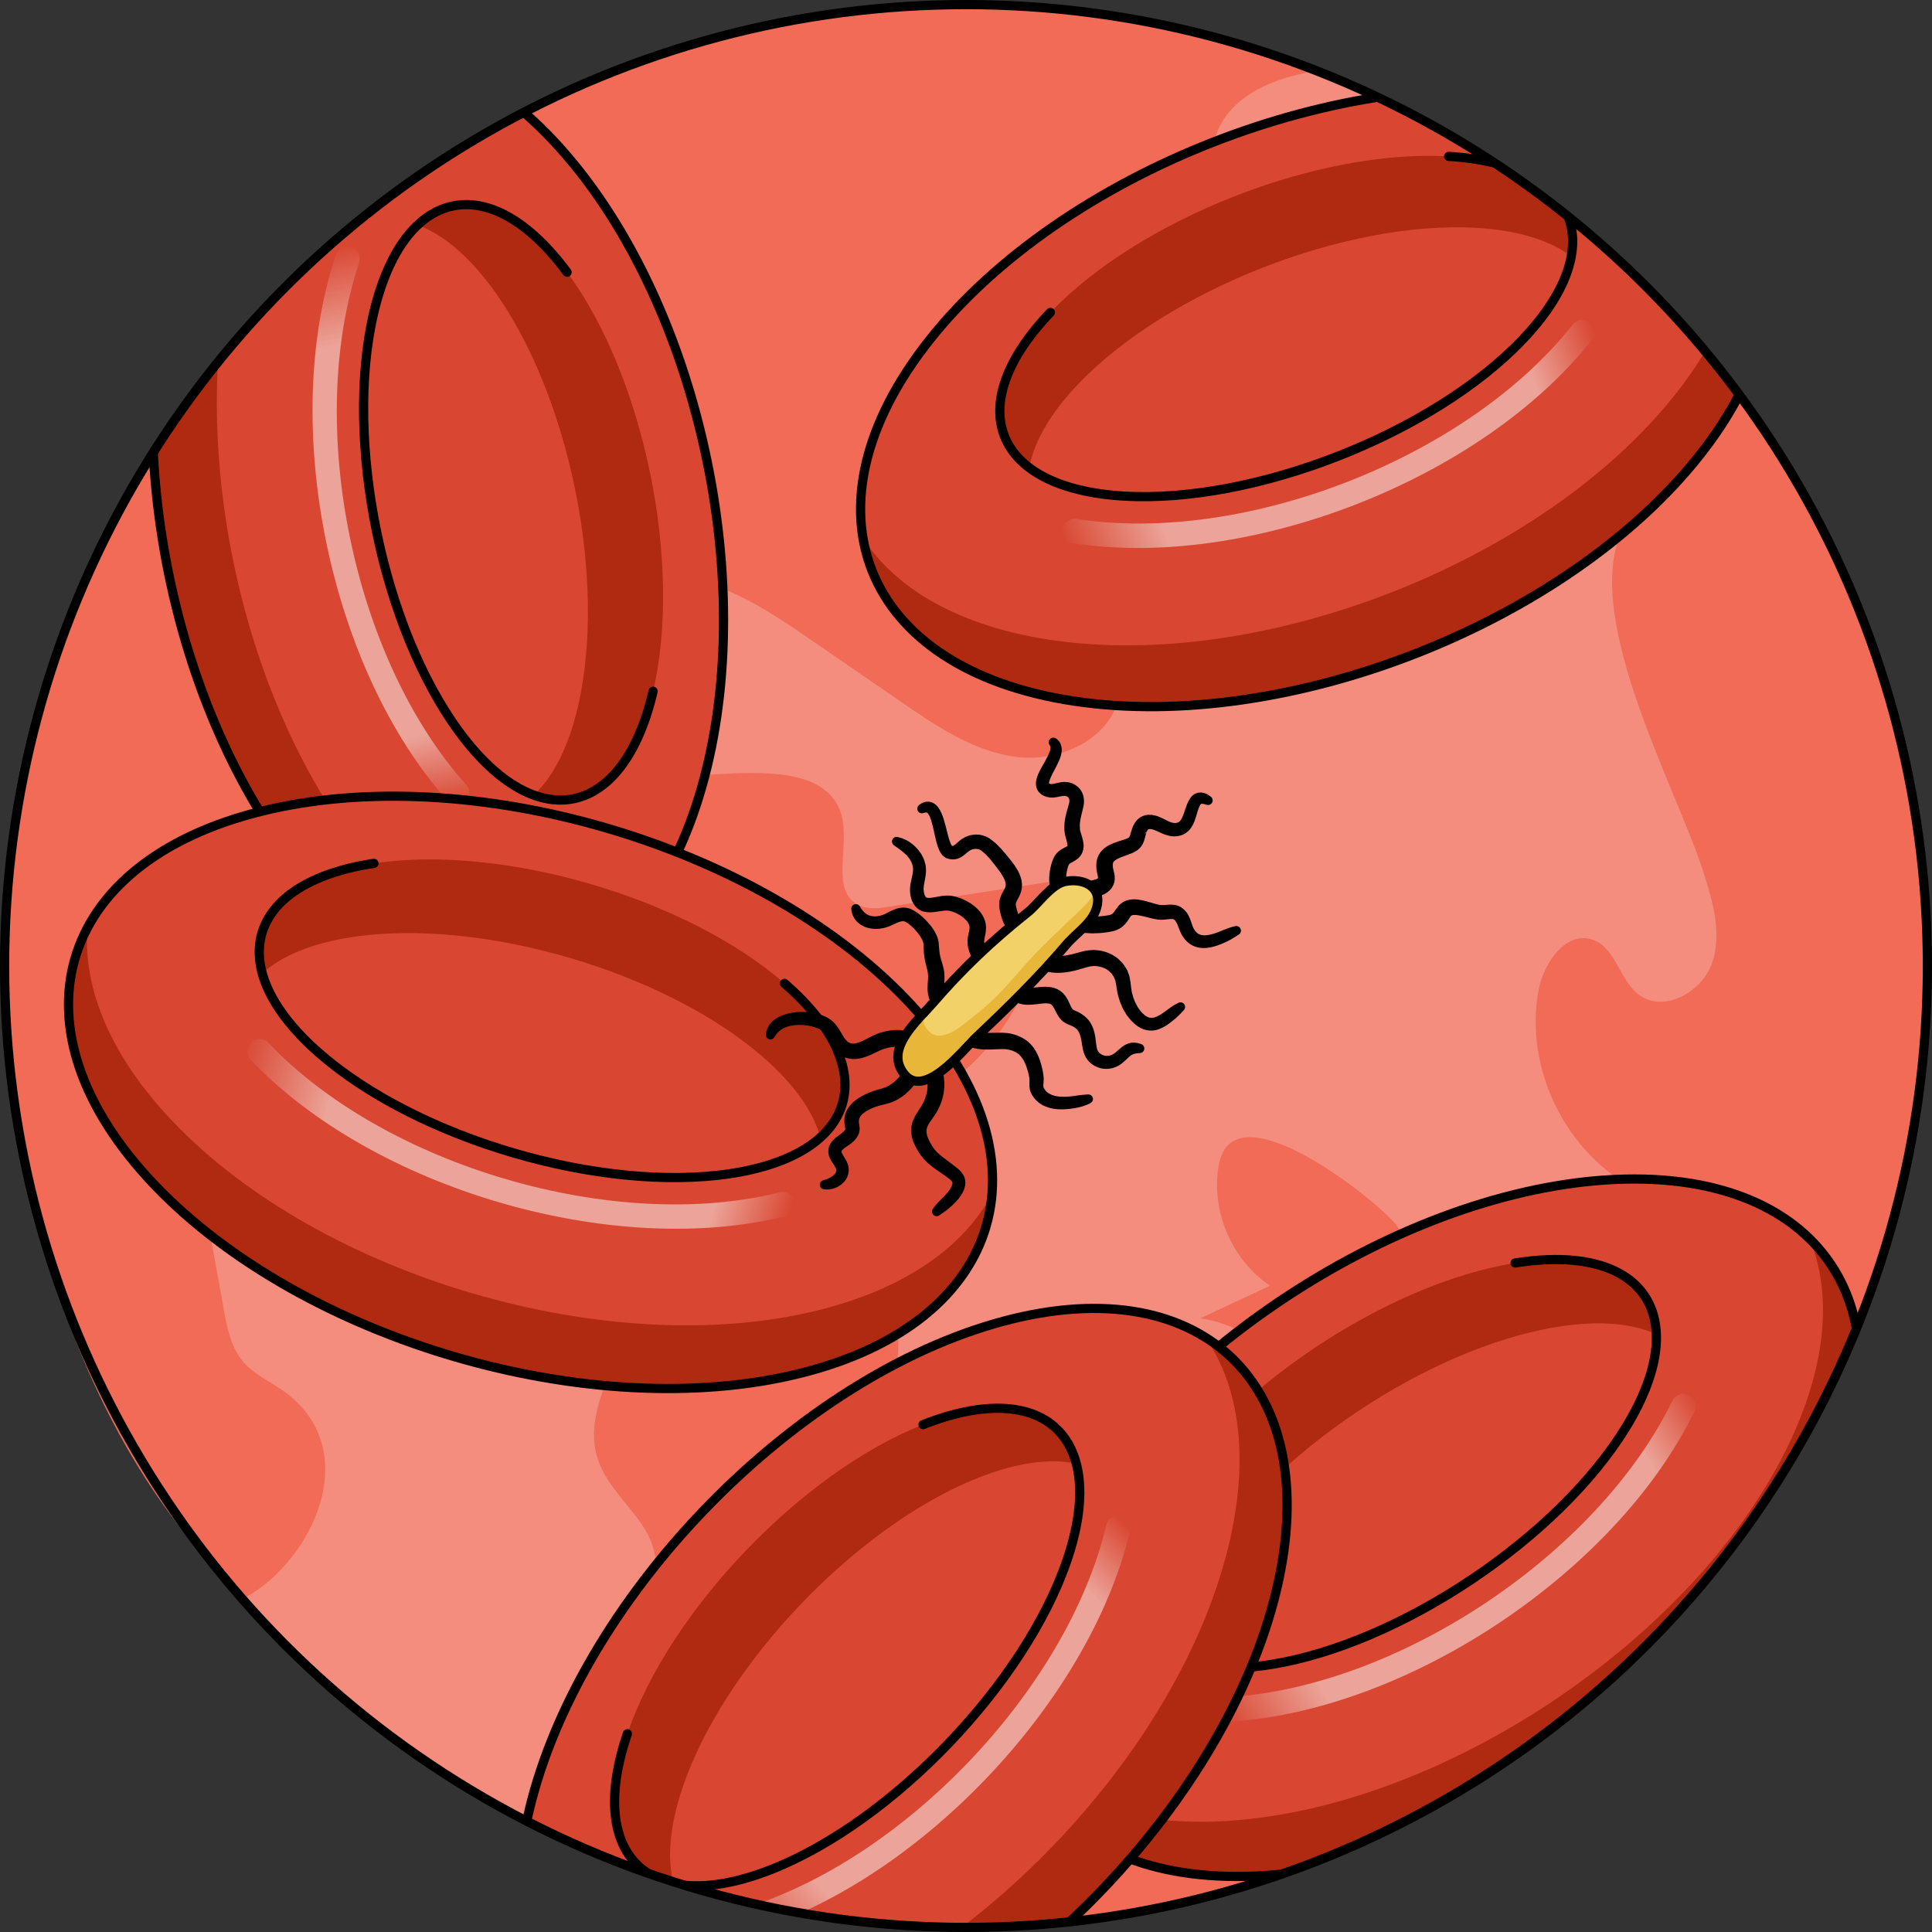 <?xml version="1.0" encoding="utf-8"?>
<!-- Created by: Science Figures, www.sciencefigures.org, Generator: Science Figures Editor -->
<svg version="1.1" id="Layer_1" xmlns="http://www.w3.org/2000/svg" xmlns:xlink="http://www.w3.org/1999/xlink" 
	 width="800px" height="800px" viewBox="0 0 209.891 209.891" enable-background="new 0 0 209.891 209.891"
	 xml:space="preserve">
<rect x="0" y="0" width="209.891" height="209.891" fill="#333333" stroke="none"/>
<g>
	<circle fill="#F48D7D" cx="104.946" cy="104.946" r="104.446"/>
	<path fill="#F16B56" d="M104.946,0.5C47.262,0.5,0.5,47.262,0.5,104.946c0,23.326,8.233,52.593,26.161,68.6
		c7.298-4.046,12.821-15.797,4.498-22.166c-1.557-1.191-3.472-1.949-4.742-3.441c-1.334-1.568-1.748-3.696-2.115-5.721
		c-1.553-8.579-3.106-17.157-4.66-25.736c-0.79-4.365-1.456-9.308,1.209-12.855c4.97-6.615,16.764-1.075,18.354,7.045
		c1.59,8.12-3.107,16.006-7.604,22.951c3.374,0.505,6.748,1.01,10.122,1.515c-0.756,5.16,6.856,7.173,11.776,5.443
		c4.92-1.73,10.224-5.026,14.906-2.729c2.141,6.728-5.533,13.641-3.543,20.415c0.896,3.049,3.557,5.205,5.226,7.909
		s1.839,7.042-1.066,8.33c8.293,1.714,15.937-4.776,21.263-11.36c5.696-7.042,10.459-17.588,4.683-24.564
		c-2.173-2.625-5.42-4.069-8.546-5.425c-6.989-3.031-13.979-6.063-20.968-9.094c-2.516-1.091-5.449-2.796-5.385-5.538
		c0.055-2.34,2.316-3.934,4.352-5.09c4.936-2.802,11.458-5.271,15.895-1.732c1.767,1.41,2.799,3.534,4.339,5.189
		c5.238,5.625,15.084,4.106,20.726-1.115c5.642-5.221,8.142-12.916,10.425-20.256c-6.397,0.992-12.793,1.985-19.19,2.977
		c-1.119,0.174-2.322,0.335-3.335-0.17c-3.099-1.545-0.97-6.317-1.836-9.669c-1.376-5.329-8.913-4.827-14.406-4.497
		c-8.583,0.515-19.173-5.745-17.021-14.07c1.396-5.399,7.793-8.219,13.328-7.537c5.535,0.682,10.367,3.936,14.961,7.097
		c3.242,2.231,6.485,4.461,9.727,6.692c3.848,2.647,7.902,5.374,12.543,5.903c4.64,0.529,9.985-1.961,10.99-6.522
		s-4.835-9.422-8.531-6.567c-1.13-3.747,3.737-7.655,7.152-5.742c-7.278,1.985-15.063-5.479-14.124-12.965
		c0.939-7.486,9.308-12.803,16.698-11.287c7.39,1.517,12.846,8.858,13.099,16.398c0.123,3.678-0.809,7.361-0.395,11.018
		c0.414,3.657,2.828,7.556,6.499,7.817c3.039,0.216,5.626-2.076,7.711-4.299c3.175-3.385,6.262-7.294,6.67-11.917
		c0.65-7.358-5.472-13.314-10.713-18.526c-3.767-3.747-13.966-16.896-13.932-22.419c0.038-6.02,5.895-8.65,10.949-9.466
		C131.294,2.369,117.487,0.5,104.946,0.5z"/>
	<path fill="#F16B56" d="M175.999,58.144c-3.826,9.565,6.137,27.526,9.01,36.459c1.041,3.235,2.084,6.739,1.009,9.963
		c-1.075,3.223-5.289,5.547-7.993,3.488c-2.094-1.595-2.484-5.073-4.963-5.955c-2.886-1.028-5.354,2.454-5.917,5.465
		c-1.597,8.544,3.026,17.873,10.791,21.778c2.38,1.197,5.123,2.019,6.741,4.135c2.362,3.09,1.099,7.969-2.028,10.283
		c-3.127,2.314-7.478,2.396-11.161,1.146c0.22,5.039,0.358,10.42-2.274,14.724c-2.631,4.304-9.163,6.567-12.835,3.108
		c1.057-10.349,1.338-21.108-4.697-29.653c-1.553-2.199-17.642-15.298-19.261-6.578c-0.921,4.96,1.361,10.368,5.557,13.169
		c-2.53,1.183-5.06,2.366-7.59,3.549c6.831,0.899,12.399,7.544,12.089,14.427c-4.802-3.302-12.585,0.265-13.218,6.058
		c-0.673,6.159,4.768,13.965-0.247,17.602c-3.467,2.515-8.12-0.352-12.332-1.124c-6.62-1.213-13.69,4.117-14.345,10.815
		c0.044-0.45,32.274,6.262,16.476,13.764c-0.526,1.31-1.073,2.612-1.633,3.909c51.919-6.058,92.213-50.184,92.213-103.729
		c0-24.399-8.367-46.842-22.39-64.618C181.918,45.758,177.503,51.507,175.999,58.144z"/>
	<path fill="#CE0000" d="M76.397,129.173c-0.905,1.876-1.856,3.724-2.843,5.551c1.64-1.173,3.442-1.577,5.125-1.403
		C77.531,132.2,76.693,130.777,76.397,129.173z"/>
	<g>
		<defs>
			<circle id="SVGID_1_" cx="104.946" cy="104.946" r="104.446"/>
		</defs>
		<clipPath id="SVGID_2_">
			<use xlink:href="#SVGID_1_"  overflow="visible"/>
		</clipPath>
		<g clip-path="url(#SVGID_2_)">
			<g>
				<g>
					<g enable-background="new    ">
						<g>
							<path fill="#D94732" d="M168.931,10.295c-23.077-3.493-53.487,8.421-67.924,26.607c-14.441,18.191-7.441,35.767,15.636,39.26
								c23.071,3.492,53.487-8.421,67.928-26.612C199.008,31.364,192.002,13.787,168.931,10.295"/>
						</g>
					</g>
				</g>
				<path fill="#B02A12" d="M181.962,42.891c-14.441,18.191-44.857,30.104-67.928,26.612c-9.786-1.481-16.679-5.495-20.274-11.014
					c1.517,8.878,9.493,15.647,22.883,17.673c23.071,3.492,53.487-8.421,67.928-26.612c8.314-10.473,9.515-20.744,4.633-28.239
					C190.302,27.733,188.022,35.258,181.962,42.891z"/>
				<g>
					<g enable-background="new    ">
						<g>
							<path fill="none" stroke="#000000" stroke-linecap="round" stroke-linejoin="round" stroke-miterlimit="10" d="
								M168.931,10.295c-23.077-3.493-53.487,8.421-67.924,26.607c-14.441,18.191-7.441,35.767,15.636,39.26
								c23.071,3.492,53.487-8.421,67.928-26.612C199.008,31.364,192.002,13.787,168.931,10.295"/>
						</g>
					</g>
				</g>
				<g>
					<g enable-background="new    ">
						<g>
							<path fill="#D94732" d="M157.381,16.991c-14.154-0.829-33.526,6.76-43.269,16.949c-9.746,10.192-6.174,19.125,7.98,19.954
								c14.15,0.829,33.526-6.76,43.272-16.952C175.108,26.753,171.531,17.82,157.381,16.991"/>
						</g>
					</g>
				</g>
				<path fill="#B02A12" d="M117.154,41.705c9.743-10.189,29.115-17.779,43.269-16.949c4.552,0.267,8.003,1.376,10.275,3.092
					c1.073-5.944-3.654-10.29-13.317-10.856c-14.154-0.829-33.526,6.76-43.269,16.949c-6.611,6.914-7.087,13.245-2.295,16.864
					C112.316,48.043,114.063,44.938,117.154,41.705z"/>
				<g>
					<g enable-background="new    ">
						<g>
							<path fill="none" stroke="#000000" stroke-linecap="round" stroke-linejoin="round" stroke-miterlimit="10" d="
								M114.112,33.94c-9.746,10.192-6.174,19.125,7.98,19.954c14.15,0.829,33.526-6.76,43.272-16.952
								c9.744-10.189,6.167-19.123-7.983-19.952"/>
							<path fill="none" stroke="#000000" stroke-linecap="round" stroke-linejoin="round" stroke-miterlimit="10" d="
								M157.381,16.991"/>
						</g>
					</g>
				</g>
				<g opacity="0.5">
					<g enable-background="new    ">
						<g>
							
								<linearGradient id="SVGID_3_" gradientUnits="userSpaceOnUse" x1="789.679" y1="-614.043" x2="851.551" y2="-614.043" gradientTransform="matrix(0.931 -0.365 0.365 0.931 -394.464 921.277)">
								<stop  offset="0" style="stop-color:#FFFFFF;stop-opacity:0"/>
								<stop  offset="0.171" style="stop-color:#FFFFFF"/>
								<stop  offset="0.555" style="stop-color:#FFFFFF"/>
								<stop  offset="0.871" style="stop-color:#FFFFFF"/>
								<stop  offset="1" style="stop-color:#FFFFFF;stop-opacity:0"/>
							</linearGradient>
							<path fill="url(#SVGID_3_)" d="M147.447,54.746c-10.208,3.999-21.312,5.74-30.882,4.27c-0.727-0.112-1.226-0.792-1.114-1.519
								c0.112-0.727,0.793-1.224,1.519-1.114c18.293,2.812,42.464-6.657,53.882-21.107c0.456-0.576,1.293-0.676,1.87-0.219
								c0.577,0.456,0.675,1.293,0.219,1.87C166.967,44.488,157.655,50.746,147.447,54.746z"/>
						</g>
					</g>
				</g>
			</g>
			<g>
				<g>
					<g enable-background="new    ">
						<g>
							<path fill="#D94732" d="M174.443,128.191c-23.289,1.546-50.429,19.713-60.623,40.576
								c-10.196,20.869,0.415,36.53,23.704,34.985c23.282-1.545,50.429-19.713,60.626-40.582
								C208.343,142.307,197.725,126.645,174.443,128.191"/>
						</g>
					</g>
				</g>
				<path fill="#B02A12" d="M194.171,157.226c-10.196,20.869-37.344,39.037-60.626,40.582c-9.875,0.655-17.47-1.784-22.166-6.402
					c3.389,8.345,12.632,13.242,26.145,12.345c23.282-1.545,50.429-19.713,60.626-40.582c5.87-12.015,4.837-22.303-1.541-28.575
					C199.06,140.631,198.45,148.47,194.171,157.226z"/>
				<g>
					<g enable-background="new    ">
						<g>
							<path fill="none" stroke="#000000" stroke-linecap="round" stroke-linejoin="round" stroke-miterlimit="10" d="
								M174.443,128.191c-23.289,1.546-50.429,19.713-60.623,40.576c-10.196,20.869,0.415,36.53,23.704,34.985
								c23.282-1.545,50.429-19.713,60.626-40.582C208.343,142.307,197.725,126.645,174.443,128.191"/>
						</g>
					</g>
				</g>
				<g>
					<g enable-background="new    ">
						<g>
							<path fill="#D94732" d="M164.601,137.211c-14.001,2.231-31.291,13.804-38.618,25.848
								c-7.329,12.048-1.921,20.005,12.08,17.774c13.998-2.23,31.291-13.804,38.62-25.852
								C184.01,142.938,178.599,134.981,164.601,137.211"/>
						</g>
					</g>
				</g>
				<path fill="#B02A12" d="M130.622,169.989c7.327-12.044,24.617-23.618,38.618-25.848c4.503-0.717,8.112-0.376,10.699,0.812
					c-0.229-6.036-5.779-9.265-15.338-7.742c-14.001,2.231-31.291,13.804-38.618,25.848c-4.972,8.173-4.076,14.458,1.381,16.963
					C127.258,177.218,128.297,173.811,130.622,169.989z"/>
				<g>
					<g enable-background="new    ">
						<g>
							<path fill="none" stroke="#000000" stroke-linecap="round" stroke-linejoin="round" stroke-miterlimit="10" d="
								M125.983,163.059c-7.329,12.048-1.921,20.005,12.08,17.774c13.998-2.23,31.291-13.804,38.62-25.852
								c7.327-12.045,1.915-20.001-12.082-17.771"/>
							<path fill="none" stroke="#000000" stroke-linecap="round" stroke-linejoin="round" stroke-miterlimit="10" d="
								M164.601,137.211"/>
						</g>
					</g>
				</g>
				<g opacity="0.5">
					<g enable-background="new    ">
						<g>
							
								<linearGradient id="SVGID_4_" gradientUnits="userSpaceOnUse" x1="672.727" y1="-1591.586" x2="734.6" y2="-1591.586" gradientTransform="matrix(0.831 -0.556 0.556 0.831 460.841 1886.221)">
								<stop  offset="0" style="stop-color:#FFFFFF;stop-opacity:0"/>
								<stop  offset="0.171" style="stop-color:#FFFFFF"/>
								<stop  offset="0.555" style="stop-color:#FFFFFF"/>
								<stop  offset="0.871" style="stop-color:#FFFFFF"/>
								<stop  offset="1" style="stop-color:#FFFFFF;stop-opacity:0"/>
							</linearGradient>
							<path fill="url(#SVGID_4_)" d="M163.008,176.219c-9.111,6.099-19.582,10.184-29.244,10.804
								c-0.734,0.046-1.367-0.51-1.414-1.244c-0.047-0.734,0.511-1.366,1.244-1.414c18.47-1.183,40.043-15.623,48.09-32.188
								c0.321-0.661,1.118-0.938,1.779-0.616c0.662,0.321,0.937,1.118,0.616,1.779C179.869,162.007,172.12,170.12,163.008,176.219z"
								/>
						</g>
					</g>
				</g>
			</g>
			<g>
				<g>
					<g enable-background="new    ">
						<g>
							<path fill="#D94732" d="M107.937,143.836c-22.404,6.542-44.977,30.146-50.421,52.719c-5.445,22.579,8.3,35.577,30.704,29.035
								c22.398-6.54,44.977-30.146,50.423-52.725C144.087,150.292,130.335,137.296,107.937,143.836"/>
						</g>
					</g>
				</g>
				<path fill="#B02A12" d="M133.474,167.922c-5.445,22.579-28.025,46.184-50.423,52.725c-9.5,2.774-17.443,2.033-23.026-1.46
					c5.112,7.416,15.195,10.199,28.195,6.403c22.398-6.54,44.977-30.146,50.423-52.725c3.135-12.999-0.097-22.822-7.68-27.567
					C134.661,150.662,135.759,158.448,133.474,167.922z"/>
				<g>
					<g enable-background="new    ">
						<g>
							<path fill="none" stroke="#000000" stroke-linecap="round" stroke-linejoin="round" stroke-miterlimit="10" d="
								M107.937,143.836c-22.404,6.542-44.977,30.146-50.421,52.719c-5.445,22.579,8.3,35.577,30.704,29.035
								c22.398-6.54,44.977-30.146,50.423-52.725C144.087,150.292,130.335,137.296,107.937,143.836"/>
						</g>
					</g>
				</g>
				<g>
					<g enable-background="new    ">
						<g>
							<path fill="#D94732" d="M100.277,154.77c-13.189,5.204-27.568,20.24-32.119,33.583c-4.552,13.347,2.447,19.948,15.636,14.744
								c13.185-5.202,27.568-20.24,32.121-33.587C120.465,156.167,113.462,149.568,100.277,154.77"/>
						</g>
					</g>
				</g>
				<path fill="#B02A12" d="M74.184,194.117c4.551-13.343,18.931-28.38,32.119-33.583c4.242-1.674,7.839-2.12,10.622-1.519
					c-1.528-5.844-7.645-7.797-16.649-4.245c-13.188,5.204-27.568,20.24-32.119,33.583c-3.088,9.054-0.856,14.998,5.014,16.264
					C72.462,201.903,72.74,198.351,74.184,194.117z"/>
				<g>
					<g enable-background="new    ">
						<g>
							<path fill="none" stroke="#000000" stroke-linecap="round" stroke-linejoin="round" stroke-miterlimit="10" d="
								M68.158,188.354c-4.552,13.347,2.447,19.948,15.636,14.744c13.185-5.202,27.568-20.24,32.121-33.587
								c4.551-13.343-2.452-19.942-15.637-14.74"/>
							<path fill="none" stroke="#000000" stroke-linecap="round" stroke-linejoin="round" stroke-miterlimit="10" d="
								M100.277,154.77"/>
						</g>
					</g>
				</g>
				<g opacity="0.5">
					<g enable-background="new    ">
						<g>
							
								<linearGradient id="SVGID_5_" gradientUnits="userSpaceOnUse" x1="1376.291" y1="-2116.47" x2="1438.164" y2="-2116.47" gradientTransform="matrix(0.691 -0.723 0.723 0.691 660.562 2669.674)">
								<stop  offset="0" style="stop-color:#FFFFFF;stop-opacity:0"/>
								<stop  offset="0.171" style="stop-color:#FFFFFF"/>
								<stop  offset="0.555" style="stop-color:#FFFFFF"/>
								<stop  offset="0.871" style="stop-color:#FFFFFF"/>
								<stop  offset="1" style="stop-color:#FFFFFF;stop-opacity:0"/>
							</linearGradient>
							<path fill="url(#SVGID_5_)" d="M107.152,193.2c-7.578,7.923-16.918,14.175-26.218,16.868
								c-0.706,0.204-1.445-0.203-1.65-0.909c-0.204-0.707,0.204-1.444,0.909-1.65c17.778-5.147,35.721-23.908,39.997-41.821
								c0.171-0.714,0.889-1.157,1.604-0.986c0.716,0.17,1.157,0.889,0.986,1.604C120.543,175.68,114.73,185.277,107.152,193.2z"/>
						</g>
					</g>
				</g>
			</g>
			<g>
				<g>
					<g enable-background="new    ">
						<g>
							<path fill="#D94732" d="M75.587,87.619c7.365-22.147,0.795-54.14-14.671-71.459C45.445-1.163,26.935,2.746,19.57,24.894
								c-7.363,22.141-0.795,54.14,14.676,71.463C49.712,113.676,68.224,109.76,75.587,87.619"/>
						</g>
					</g>
				</g>
				<path fill="#B02A12" d="M41.251,94.918C25.78,77.595,19.212,45.596,26.576,23.455c3.123-9.391,8.251-15.502,14.3-18.106
					c-9.007-0.015-17.033,6.694-21.306,19.545c-7.363,22.141-0.795,54.14,14.676,71.463c8.907,9.974,18.824,12.903,27.04,9.367
					C54.77,105.713,47.743,102.187,41.251,94.918z"/>
				<g>
					<g enable-background="new    ">
						<g>
							<path fill="none" stroke="#000000" stroke-linecap="round" stroke-linejoin="round" stroke-miterlimit="10" d="
								M75.587,87.619c7.365-22.147,0.795-54.14-14.671-71.459C45.445-1.163,26.935,2.746,19.57,24.894
								c-7.363,22.141-0.795,54.14,14.676,71.463C49.712,113.676,68.224,109.76,75.587,87.619"/>
						</g>
					</g>
				</g>
				<g>
					<g enable-background="new    ">
						<g>
							<path fill="#D94732" d="M70.953,75.099c3.223-13.807-0.962-34.187-9.346-45.521c-8.387-11.337-17.797-9.335-21.021,4.471
								c-3.222,13.803,0.962,34.187,9.349,45.524C58.319,90.907,67.731,88.901,70.953,75.099"/>
						</g>
					</g>
				</g>
				<path fill="#B02A12" d="M53.438,31.255c8.385,11.334,12.57,31.714,9.346,45.521c-1.037,4.441-2.716,7.653-4.794,9.6
					c5.675,2.068,10.762-1.852,12.962-11.277c3.223-13.807-0.962-34.187-9.346-45.521c-5.689-7.691-11.847-9.236-16.228-5.129
					C48.015,25.41,50.778,27.659,53.438,31.255z"/>
				<g>
					<g enable-background="new    ">
						<g>
							<path fill="none" stroke="#000000" stroke-linecap="round" stroke-linejoin="round" stroke-miterlimit="10" d="
								M61.607,29.578c-8.387-11.337-17.797-9.335-21.021,4.471c-3.222,13.803,0.962,34.187,9.349,45.524
								c8.385,11.334,17.796,9.328,21.018-4.474"/>
							<path fill="none" stroke="#000000" stroke-linecap="round" stroke-linejoin="round" stroke-miterlimit="10" d="
								M70.953,75.099"/>
						</g>
					</g>
				</g>
				<g opacity="0.5">
					<g enable-background="new    ">
						<g>
							
								<linearGradient id="SVGID_6_" gradientUnits="userSpaceOnUse" x1="1298.986" y1="3248.122" x2="1360.858" y2="3248.122" gradientTransform="matrix(0.201 0.98 -0.98 0.201 2954.418 -1898.254)">
								<stop  offset="0" style="stop-color:#FFFFFF;stop-opacity:0"/>
								<stop  offset="0.171" style="stop-color:#FFFFFF"/>
								<stop  offset="0.555" style="stop-color:#FFFFFF"/>
								<stop  offset="0.871" style="stop-color:#FFFFFF"/>
								<stop  offset="1" style="stop-color:#FFFFFF;stop-opacity:0"/>
							</linearGradient>
							<path fill="url(#SVGID_6_)" d="M35.437,58.89c-2.205-10.739-2.033-21.978,1.043-31.158c0.234-0.697,0.989-1.073,1.686-0.84
								c0.698,0.234,1.071,0.99,0.84,1.686c-5.881,17.549-0.66,42.978,11.639,56.686c0.49,0.547,0.446,1.389-0.102,1.88
								c-0.547,0.492-1.389,0.446-1.88-0.102C42.227,79.87,37.642,69.63,35.437,58.89z"/>
						</g>
					</g>
				</g>
			</g>
			<g>
				<g>
					<g enable-background="new    ">
						<g>
							<path fill="#D94732" d="M98.46,108.593C82.333,91.722,50.984,82.56,28.441,88.127c-22.549,5.568-27.754,23.757-11.626,40.628
								c16.123,16.867,47.477,26.033,70.026,20.465C109.383,143.653,114.584,125.46,98.46,108.593"/>
						</g>
					</g>
				</g>
				<path fill="#B02A12" d="M88.847,142.355c-22.549,5.568-53.902-3.598-70.025-20.465c-6.839-7.154-9.84-14.545-9.312-21.11
					c-4.227,7.954-2.052,18.186,7.305,27.975c16.123,16.867,47.477,26.033,70.025,20.465c12.982-3.206,20.211-10.6,20.929-19.516
					C104.713,135.457,98.308,140.019,88.847,142.355z"/>
				<g>
					<g enable-background="new    ">
						<g>
							<path fill="none" stroke="#000000" stroke-linecap="round" stroke-linejoin="round" stroke-miterlimit="10" d="
								M98.46,108.593C82.333,91.722,50.984,82.56,28.441,88.127c-22.549,5.568-27.754,23.757-11.626,40.628
								c16.123,16.867,47.477,26.033,70.026,20.465C109.383,143.653,114.584,125.46,98.46,108.593"/>
						</g>
					</g>
				</g>
				<g>
					<g enable-background="new    ">
						<g>
							<path fill="#D94732" d="M85.227,106.832c-10.694-9.308-30.664-15.145-44.604-13.037c-13.944,2.108-16.577,11.362-5.883,20.67
								c10.691,9.306,30.664,15.145,44.608,13.037C93.287,125.394,95.918,116.138,85.227,106.832"/>
						</g>
					</g>
				</g>
				<path fill="#B02A12" d="M38.283,101.799c13.94-2.108,33.91,3.729,44.604,13.037c3.44,2.994,5.493,5.981,6.242,8.728
					c4.483-4.048,3.399-10.378-3.902-16.732c-10.694-9.308-30.664-15.145-44.604-13.037c-9.459,1.43-13.706,6.15-12.125,11.943
					C30.58,103.857,33.86,102.468,38.283,101.799z"/>
				<g>
					<g enable-background="new    ">
						<g>
							<path fill="none" stroke="#000000" stroke-linecap="round" stroke-linejoin="round" stroke-miterlimit="10" d="
								M40.623,93.795c-13.944,2.108-16.577,11.362-5.883,20.67c10.691,9.306,30.664,15.145,44.608,13.037
								c13.94-2.108,16.571-11.364,5.879-20.669"/>
							<path fill="none" stroke="#000000" stroke-linecap="round" stroke-linejoin="round" stroke-miterlimit="10" d="
								M85.227,106.832"/>
						</g>
					</g>
				</g>
				<g opacity="0.5">
					<g enable-background="new    ">
						<g>
							
								<linearGradient id="SVGID_7_" gradientUnits="userSpaceOnUse" x1="162.996" y1="1029.736" x2="224.868" y2="1029.736" gradientTransform="matrix(0.96 0.281 -0.281 0.96 158.33 -916.856)">
								<stop  offset="0" style="stop-color:#FFFFFF;stop-opacity:0"/>
								<stop  offset="0.171" style="stop-color:#FFFFFF"/>
								<stop  offset="0.555" style="stop-color:#FFFFFF"/>
								<stop  offset="0.871" style="stop-color:#FFFFFF"/>
								<stop  offset="1" style="stop-color:#FFFFFF;stop-opacity:0"/>
							</linearGradient>
							<path fill="url(#SVGID_7_)" d="M54.284,130.638c-10.523-3.075-20.375-8.486-27.05-15.499
								c-0.506-0.533-0.486-1.376,0.047-1.883c0.533-0.507,1.376-0.484,1.883,0.047c12.758,13.408,37.675,20.691,55.545,16.235
								c0.713-0.177,1.437,0.256,1.614,0.97c0.178,0.714-0.256,1.436-0.97,1.614C76.004,134.452,64.808,133.713,54.284,130.638z"/>
						</g>
					</g>
				</g>
			</g>
		</g>
	</g>
	<g>
		<g>
			<path fill="#301414" stroke="#000000" stroke-linecap="round" stroke-linejoin="round" stroke-miterlimit="10" d="
				M118.002,96.354c0,0,0.073-0.027,0.21-0.078c0.083-0.024,0.186-0.054,0.307-0.089c0.103-0.025,0.222-0.054,0.354-0.086
				c0.251-0.063,0.544-0.14,0.721-0.3l0.064-0.062l0.018-0.015l0.004-0.004c-0.055,0.079-0.014,0.02-0.025,0.036l0.003-0.004
				l0.01-0.016l0.04-0.064c0.019-0.036,0.072-0.102,0.064-0.114c-0.001-0.017,0.002-0.031,0.011-0.045
				c0.022-0.105,0.012-0.274-0.036-0.486c-0.044-0.211-0.121-0.471-0.137-0.778l-0.012-0.19c0.001-0.076,0.008-0.166,0.014-0.249
				c0.006-0.173,0.058-0.328,0.106-0.491c0.115-0.328,0.356-0.613,0.621-0.814c0.268-0.204,0.561-0.341,0.85-0.454
				c0.29-0.11,0.579-0.199,0.863-0.292c0.271-0.093,0.588-0.181,0.784-0.309l0.101-0.056l0.043-0.051
				c0.028-0.036,0.067-0.046,0.095-0.105c0.068-0.088,0.119-0.205,0.169-0.329c0.09-0.261,0.157-0.585,0.292-0.907
				c0.045-0.09,0.048-0.139,0.128-0.264l0.131-0.194c0.027-0.059,0.138-0.148,0.209-0.216c0.079-0.079,0.166-0.136,0.258-0.171
				c0.362-0.182,0.767-0.168,1.091-0.08c0.679,0.168,1.165,0.554,1.682,0.721c0.502,0.187,1.03,0.149,1.383-0.139
				c0.106-0.089,0.202-0.178,0.251-0.262c0.067-0.074,0.12-0.193,0.179-0.29c0.106-0.213,0.191-0.434,0.266-0.652
				c0.152-0.437,0.273-0.857,0.458-1.217c0.094-0.178,0.203-0.35,0.359-0.467c0.076-0.062,0.151-0.116,0.244-0.135
				c0.087-0.03,0.168-0.054,0.248-0.042c0.162-0.004,0.285,0.045,0.39,0.088c0.11,0.03,0.182,0.095,0.246,0.137
				c0.125,0.085,0.185,0.136,0.185,0.136s-0.081-0.017-0.22-0.059c-0.07-0.019-0.154-0.05-0.255-0.058
				c-0.099-0.018-0.212-0.033-0.326-0.003c-0.23,0.03-0.434,0.221-0.586,0.548c-0.153,0.322-0.259,0.735-0.398,1.187
				c-0.07,0.227-0.151,0.465-0.262,0.709c-0.101,0.223-0.305,0.538-0.498,0.688c-0.478,0.437-1.218,0.485-1.812,0.282
				c-0.602-0.183-1.119-0.547-1.649-0.648c-0.266-0.065-0.525-0.046-0.716,0.062c-0.056,0.02-0.096,0.051-0.125,0.087
				c-0.034,0.045-0.072,0.031-0.115,0.117l-0.124,0.198c-0.007,0.005-0.044,0.111-0.066,0.162c-0.1,0.258-0.15,0.552-0.248,0.882
				c-0.059,0.168-0.124,0.338-0.239,0.503c-0.041,0.083-0.134,0.163-0.21,0.24l-0.122,0.11l-0.099,0.06
				c-0.323,0.206-0.605,0.28-0.896,0.395c-0.286,0.103-0.562,0.2-0.816,0.307c-0.509,0.214-0.897,0.498-1.009,0.863
				c-0.022,0.093-0.058,0.193-0.055,0.282l-0.011,0.138l0.015,0.191c0.012,0.198,0.074,0.409,0.133,0.655
				c0.055,0.243,0.109,0.528,0.047,0.844c-0.024,0.087-0.054,0.174-0.087,0.256c-0.035,0.088-0.056,0.1-0.084,0.153l-0.039,0.064
				l-0.009,0.016l-0.033,0.048l-0.009,0.009l-0.035,0.037c-0.048,0.048-0.094,0.096-0.141,0.143
				c-0.402,0.347-0.792,0.416-1.058,0.498c-0.132,0.035-0.249,0.065-0.352,0.093c-0.083,0.025-0.153,0.046-0.211,0.063
				c-0.136,0.054-0.208,0.082-0.208,0.082l-0.004,0.002c-0.222,0.087-0.472-0.022-0.559-0.243c-0.087-0.221,0.022-0.472,0.243-0.559
				C117.997,96.356,118.001,96.355,118.002,96.354z"/>
			<path fill="#301414" stroke="#000000" stroke-linecap="round" stroke-linejoin="round" stroke-miterlimit="10" d="M116.893,99.82
				c0,0,0.309,0.065,0.849,0.178c0.258,0.028,0.561,0.041,0.915,0.072c0.363-0.017,0.788,0.007,1.232-0.057
				c0.214-0.032,0.476-0.052,0.676-0.097c0.286-0.063,0.395-0.121,0.574-0.24c0.155-0.11,0.296-0.309,0.465-0.547l0.129-0.177
				l0.067-0.091l0.034-0.046l0.034-0.041l0.009-0.01l0.019-0.02c0.054-0.054,0.09-0.101,0.161-0.163
				c0.086-0.066,0.179-0.135,0.27-0.187c0.352-0.187,0.73-0.208,1.066-0.186c0.34,0.024,0.66,0.095,0.971,0.176
				c0.611,0.156,1.227,0.4,1.758,0.44c0.17,0.009,0.287-0.002,0.44-0.011l0.483-0.033c0.338-0.006,0.711-0.001,1.089,0.266
				c0.116,0.103,0.233,0.188,0.357,0.36c0.128,0.155,0.189,0.301,0.265,0.453c0.137,0.303,0.213,0.597,0.313,0.863
				c0.041,0.13,0.113,0.27,0.149,0.36c0.077,0.123,0.154,0.245,0.23,0.365c0.085,0.087,0.16,0.179,0.246,0.262
				c0.103,0.066,0.189,0.158,0.299,0.205c0.424,0.226,0.922,0.231,1.364,0.156c0.896-0.159,1.603-0.537,2.121-0.719
				c0.521-0.191,0.84-0.25,0.84-0.25s-0.261,0.187-0.739,0.469c-0.24,0.137-0.541,0.291-0.899,0.445
				c-0.359,0.152-0.774,0.313-1.259,0.413c-0.477,0.096-1.064,0.125-1.618-0.144c-0.141-0.057-0.256-0.163-0.387-0.247
				c-0.118-0.104-0.228-0.227-0.339-0.345c-0.08-0.118-0.161-0.237-0.242-0.357c-0.09-0.172-0.151-0.294-0.208-0.443
				c-0.117-0.284-0.203-0.572-0.328-0.82c-0.144-0.266-0.228-0.411-0.51-0.617c-0.146-0.09-0.435-0.139-0.716-0.109l-0.458,0.047
				c-0.16,0.017-0.358,0.034-0.504,0.03c-0.733-0.039-1.31-0.271-1.906-0.395c-0.573-0.13-1.18-0.207-1.533,0.003
				c-0.351,0.198-0.498,0.794-1.05,1.258c-0.253,0.209-0.644,0.353-0.856,0.396c-0.296,0.072-0.529,0.087-0.782,0.13
				c-0.492,0.078-0.942,0.063-1.345,0.085c-0.413-0.025-0.781-0.042-1.071-0.072c-0.542-0.104-0.852-0.163-0.852-0.163
				c-0.234-0.045-0.387-0.271-0.343-0.504c0.045-0.234,0.271-0.387,0.504-0.343c0.002,0,0.003,0.001,0.005,0.001L116.893,99.82z"/>
			<path fill="#301414" stroke="#000000" stroke-linecap="round" stroke-linejoin="round" stroke-miterlimit="10" d="
				M114.778,96.822c0,0-0.034-0.072-0.096-0.208c-0.057-0.09-0.166-0.481-0.182-0.772c-0.03-0.316-0.021-0.687,0.044-1.101
				c0.024-0.208,0.08-0.423,0.135-0.652c0.035-0.113,0.071-0.23,0.107-0.349l0.075-0.183l0.039-0.093l0.02-0.046l0.01-0.023
				l0.005-0.012l0.028-0.05c0.079-0.108,0.094-0.182,0.249-0.337c0.135-0.152,0.263-0.228,0.393-0.317
				c0.26-0.151,0.498-0.249,0.646-0.369c0.042-0.028,0.076-0.058,0.099-0.092l0.044-0.047l0.012-0.012
				c0.007-0.013-0.056,0.106-0.028,0.053l0.002-0.006l0.005-0.012l0.021-0.048c0.02-0.055,0.077-0.148,0.066-0.174
				c-0.006-0.03-0.005-0.056,0.004-0.085c-0.003-0.214-0.059-0.479-0.136-0.757c-0.074-0.289-0.183-0.571-0.204-0.98
				c0.011-0.313-0.029-0.6,0.048-0.959c0.044-0.356,0.131-0.668,0.218-0.979c0.079-0.304,0.184-0.623,0.244-0.896
				c0.13-0.546-0.081-1.057-0.573-1.268c-0.273-0.097-0.475-0.097-0.767-0.057c-0.284,0.05-0.588,0.129-0.919,0.157
				c-0.339,0.021-0.704-0.062-0.983-0.268c-0.145-0.116-0.272-0.27-0.32-0.452c-0.048-0.176-0.053-0.352-0.025-0.504
				c0.113-0.612,0.404-1.053,0.629-1.478c0.478-0.827,0.856-1.523,0.923-2.034c0.049-0.254-0.006-0.454-0.069-0.582
				c-0.065-0.128-0.118-0.194-0.118-0.194c-0.004,0.004,0.077,0.032,0.186,0.146c0.119,0.105,0.233,0.339,0.241,0.644
				c0.011,0.624-0.41,1.355-0.844,2.193c-0.209,0.418-0.471,0.885-0.537,1.36c-0.031,0.238,0.027,0.429,0.194,0.542
				c0.191,0.126,0.43,0.178,0.684,0.155c0.264-0.032,0.548-0.113,0.866-0.181c0.17-0.021,0.322-0.062,0.534-0.044
				c0.236,0.004,0.31,0.044,0.533,0.104c0.336,0.137,0.658,0.402,0.826,0.759c0.084,0.175,0.134,0.365,0.151,0.553
				c0.02,0.185,0.004,0.414-0.024,0.55c-0.066,0.351-0.155,0.64-0.224,0.952c-0.075,0.303-0.143,0.603-0.167,0.871
				c-0.062,0.258-0.015,0.598-0.015,0.897c0.016,0.205,0.115,0.502,0.205,0.786c0.09,0.295,0.179,0.603,0.195,0.964
				c-0.006,0.114-0.02,0.229-0.042,0.341c-0.021,0.116-0.051,0.145-0.077,0.222l-0.02,0.049l-0.005,0.012l-0.002,0.006l-0.034,0.064
				l-0.022,0.029l-0.09,0.113c-0.059,0.08-0.126,0.143-0.196,0.194c-0.28,0.223-0.544,0.326-0.724,0.44
				c-0.081,0.058-0.168,0.119-0.196,0.156c-0.04,0.006-0.12,0.166-0.178,0.252l-0.003,0.005c-0.02,0.037,0.025-0.045,0.02-0.035
				l-0.003,0.009l-0.007,0.018l-0.014,0.036l-0.028,0.071l-0.055,0.138c-0.028,0.1-0.056,0.197-0.083,0.292
				c-0.042,0.194-0.089,0.381-0.105,0.559c-0.05,0.354-0.05,0.665-0.023,0.903c0.004,0.133,0.032,0.201,0.044,0.271
				c0.005,0.035,0.011,0.068,0.015,0.097c0.013,0.037,0.036,0.078,0.051,0.11c0.065,0.134,0.1,0.205,0.1,0.205l0.004,0.009
				c0.104,0.214,0.015,0.472-0.2,0.576c-0.214,0.103-0.472,0.014-0.576-0.2C114.78,96.827,114.778,96.824,114.778,96.822z"/>
			<path fill="#301414" stroke="#000000" stroke-linecap="round" stroke-linejoin="round" stroke-miterlimit="10" d="
				M110.982,101.24c0,0-0.083-0.016-0.239-0.046c-0.041-0.009-0.079-0.013-0.134-0.029c-0.069-0.028-0.145-0.062-0.226-0.103
				c-0.078-0.041-0.171-0.087-0.247-0.142c-0.063-0.059-0.129-0.122-0.2-0.189c-0.268-0.274-0.472-0.661-0.606-1.085
				c-0.075-0.213-0.132-0.44-0.186-0.671l-0.04-0.176l-0.014-0.083l-0.006-0.045l-0.011-0.09l-0.023-0.183
				c-0.008-0.062,0.002-0.166,0.006-0.249c0.008-0.365,0.154-0.659,0.291-0.925c0.15-0.262,0.264-0.466,0.344-0.694
				c0.156-0.429,0.044-0.936-0.244-1.457c-0.268-0.52-0.683-1.023-1.086-1.554c-0.207-0.251-0.404-0.519-0.631-0.749
				c-0.112-0.117-0.218-0.245-0.335-0.355l-0.361-0.307l-0.09-0.077l-0.023-0.02c0.005,0.003-0.028-0.019,0.009,0.003l-0.013-0.008
				l-0.055-0.032c-0.07-0.038-0.152-0.097-0.212-0.118l-0.181-0.069l-0.21-0.047c-0.284-0.043-0.581-0.011-0.851,0.089
				c-0.137,0.042-0.265,0.122-0.379,0.193c-0.141,0.098-0.254,0.193-0.373,0.293c-0.248,0.205-0.535,0.462-0.939,0.537l-0.296,0.014
				c-0.094-0.014-0.185-0.037-0.276-0.057l-0.068-0.016c-0.071-0.029-0.05-0.023-0.079-0.036c-0.032-0.015-0.069-0.033-0.123-0.077
				c-0.108-0.078-0.155-0.149-0.215-0.223c-0.201-0.299-0.295-0.598-0.382-0.885c-0.164-0.575-0.265-1.117-0.379-1.609
				c-0.112-0.492-0.225-0.938-0.374-1.306c-0.148-0.366-0.327-0.661-0.542-0.789c-0.209-0.151-0.448-0.1-0.596-0.076
				c-0.153,0.043-0.235,0.065-0.235,0.065s0.063-0.058,0.205-0.143c0.134-0.077,0.404-0.197,0.735-0.06
				c0.327,0.139,0.561,0.491,0.727,0.879c0.173,0.393,0.303,0.85,0.433,1.344c0.13,0.494,0.25,1.033,0.422,1.573
				c0.087,0.266,0.194,0.54,0.342,0.745c0.037,0.044,0.084,0.097,0.104,0.108c0.003,0.01,0.034,0.028,0.073,0.044
				c0.006,0.003,0.062,0.028,0.026,0.013l0.046,0.008l0.184,0.034c0.059-0.007,0.118-0.012,0.177-0.014
				c0.487-0.09,0.84-0.765,1.586-1.057c0.35-0.142,0.74-0.198,1.125-0.151l0.286,0.055c0.098,0.031,0.197,0.069,0.295,0.106
				c0.098,0.038,0.155,0.081,0.235,0.121l0.056,0.031l0.014,0.007c0.045,0.028,0.02,0.014,0.034,0.023l0.027,0.021l0.106,0.084
				l0.423,0.338c0.133,0.118,0.249,0.248,0.374,0.371c0.255,0.245,0.466,0.512,0.691,0.769c0.417,0.518,0.864,1.018,1.203,1.618
				c0.175,0.294,0.309,0.611,0.396,0.97c0.037,0.202,0.062,0.41,0.047,0.54l-0.003,0.112l0,0.014l-0.005,0.056l-0.007,0.032
				l-0.014,0.064l-0.06,0.255c-0.105,0.324-0.27,0.617-0.388,0.832c-0.11,0.217-0.191,0.422-0.185,0.571
				c0,0.044-0.017,0.065-0.009,0.126l0.026,0.183l0.02,0.14l0.041,0.166c0.055,0.219,0.109,0.418,0.174,0.593
				c0.119,0.361,0.278,0.619,0.427,0.763c0.037,0.036,0.072,0.07,0.105,0.101c0.031,0.019,0.055,0.023,0.075,0.038
				c0.021,0.014,0.039,0.03,0.056,0.047c0.037,0.011,0.089,0.017,0.126,0.025c0.156,0.027,0.24,0.042,0.24,0.042
				c0.234,0.041,0.391,0.265,0.35,0.499c-0.041,0.235-0.265,0.391-0.499,0.35c-0.001,0-0.003-0.001-0.004-0.001L110.982,101.24z"/>
			<path fill="#301414" stroke="#000000" stroke-linecap="round" stroke-linejoin="round" stroke-miterlimit="10" d="
				M107.193,104.839c0,0-0.066-0.04-0.189-0.113c-0.118-0.071-0.343-0.215-0.575-0.424c-0.238-0.221-0.48-0.573-0.618-0.973
				c-0.042-0.101-0.066-0.201-0.097-0.306c-0.017-0.065-0.027-0.077-0.049-0.188l-0.026-0.154c-0.022-0.087-0.028-0.245-0.031-0.39
				c-0.001-0.145,0.018-0.268,0.034-0.401c0.043-0.258,0.106-0.491,0.149-0.714c0.015-0.107,0.038-0.218,0.038-0.322l0.004-0.08
				c0.001,0,0.001-0.057,0.003-0.011l-0.005-0.049l-0.018-0.196c-0.034-0.152-0.114-0.377-0.24-0.57
				c-0.125-0.198-0.3-0.383-0.493-0.557c-0.393-0.342-0.888-0.629-1.416-0.811c-0.131-0.046-0.266-0.086-0.399-0.112l-0.1-0.021
				l-0.092-0.01c-0.074-0.007-0.158-0.019-0.214-0.014c-0.241-0.006-0.555,0.038-0.851,0.084c-0.303,0.045-0.615,0.098-0.952,0.108
				c-0.33,0.006-0.723-0.044-1.037-0.283c-0.599-0.503-0.673-1.266-0.653-1.826c0.045-0.649,0.238-1.162,0.303-1.664
				c0.035-0.248,0.035-0.484,0.007-0.71c-0.046-0.196-0.101-0.482-0.197-0.646c-0.156-0.387-0.429-0.711-0.672-0.967
				c-0.259-0.25-0.507-0.447-0.718-0.605c-0.209-0.162-0.384-0.277-0.503-0.359c-0.12-0.081-0.182-0.132-0.182-0.132
				s0.077,0.014,0.218,0.056c0.147,0.029,0.344,0.114,0.596,0.23c0.244,0.128,0.527,0.315,0.813,0.579
				c0.276,0.275,0.577,0.596,0.787,1.062c0.129,0.241,0.167,0.435,0.243,0.717c0.044,0.268,0.052,0.546,0.022,0.824
				c-0.057,0.547-0.228,1.105-0.242,1.61c-0.019,0.116,0.014,0.278,0.022,0.419c0.013,0.103,0.059,0.255,0.085,0.38
				c0.089,0.246,0.206,0.476,0.388,0.6c0.362,0.261,0.981,0.128,1.574,0.017c0.31-0.056,0.604-0.118,0.977-0.124
				c0.097-0.006,0.165,0.003,0.243,0.007c0.048,0.004,0.055,0.002,0.136,0.011l0.124,0.022c0.167,0.027,0.326,0.069,0.481,0.117
				c0.622,0.192,1.188,0.493,1.68,0.888c0.487,0.407,0.901,0.894,1.042,1.604l0.021,0.196l0.005,0.049
				c0.006,0.078,0.001,0.054,0.002,0.086l-0.003,0.113c0,0.153-0.024,0.291-0.042,0.43c-0.048,0.265-0.105,0.498-0.134,0.695
				c-0.01,0.096-0.023,0.198-0.02,0.273c0.006,0.076-0.005,0.134,0.024,0.252l0.029,0.152l0.032,0.103
				c0.028,0.085,0.049,0.174,0.082,0.245c0.116,0.306,0.262,0.5,0.418,0.644c0.173,0.145,0.305,0.231,0.434,0.306
				c0.125,0.072,0.192,0.11,0.192,0.11c0.206,0.118,0.278,0.382,0.159,0.588c-0.118,0.207-0.382,0.278-0.588,0.159
				C107.2,104.843,107.195,104.84,107.193,104.839z"/>
			<path fill="#301414" stroke="#000000" stroke-linecap="round" stroke-linejoin="round" stroke-miterlimit="10" d="
				M103.067,109.707c0,0-0.066-0.027-0.19-0.077c-0.131-0.064-0.286-0.088-0.568-0.274c-0.132-0.084-0.286-0.164-0.412-0.31
				c-0.066-0.068-0.135-0.14-0.206-0.213c-0.06-0.083-0.111-0.182-0.166-0.278c-0.127-0.191-0.155-0.42-0.216-0.646
				c-0.022-0.221-0.051-0.459-0.037-0.682c-0.001-0.233,0.021-0.458,0.038-0.694c0.006-0.176,0.03-0.475,0.008-0.671
				c-0.009-0.404-0.169-0.878-0.296-1.429c-0.066-0.249-0.107-0.544-0.141-0.846c-0.023-0.287-0.039-0.574-0.048-0.852l-0.008-0.211
				l-0.002-0.053c-0.001-0.012,0.011,0.083,0.005,0.04l-0.001-0.007l-0.003-0.013l-0.005-0.026l-0.021-0.104l-0.043-0.208
				c-0.015-0.068-0.048-0.106-0.07-0.161c-0.074-0.198-0.231-0.435-0.37-0.661c-0.319-0.439-0.687-0.852-1.091-1.204
				c-0.208-0.161-0.416-0.327-0.632-0.426l-0.08-0.044c0.029,0.007-0.049-0.013-0.068-0.018l-0.198-0.052
				c-0.118-0.006-0.196-0.01-0.313,0.002c-0.464,0.062-0.915,0.317-1.373,0.518c-0.472,0.223-0.944,0.294-1.417,0.317
				c-0.452-0.026-0.878-0.097-1.201-0.295c-0.174-0.074-0.308-0.188-0.425-0.301c-0.132-0.098-0.212-0.224-0.28-0.339
				c-0.151-0.221-0.194-0.425-0.221-0.561c-0.032-0.134-0.04-0.205-0.04-0.205s0.047,0.061,0.118,0.174
				c0.078,0.109,0.153,0.287,0.335,0.446c0.073,0.093,0.16,0.186,0.279,0.262c0.11,0.087,0.225,0.181,0.379,0.237
				c0.279,0.162,0.656,0.207,1.051,0.217c0.375-0.032,0.838-0.112,1.248-0.331c0.429-0.203,0.882-0.5,1.482-0.61
				c0.146-0.026,0.342-0.021,0.492-0.008l0.2,0.044c0.047,0.013,0.037,0.004,0.13,0.033l0.103,0.05
				c0.291,0.123,0.526,0.299,0.768,0.473c0.458,0.369,0.869,0.797,1.238,1.268c0.168,0.254,0.347,0.482,0.485,0.815
				c0.085,0.162,0.118,0.301,0.147,0.436l0.025,0.103l0.006,0.025l0.003,0.013l0.001,0.007l0.007,0.053l0.004,0.053l0.016,0.21
				c0.02,0.283,0.046,0.551,0.076,0.812c0.038,0.245,0.074,0.488,0.155,0.753c0.124,0.486,0.337,0.992,0.373,1.576
				c0.026,0.291,0.009,0.471,0.004,0.755c-0.012,0.224-0.028,0.444-0.023,0.638c-0.007,0.404,0.053,0.723,0.179,0.936
				c0.034,0.052,0.058,0.107,0.091,0.154c0.043,0.041,0.086,0.08,0.126,0.118c0.069,0.088,0.17,0.129,0.247,0.179
				c0.128,0.106,0.367,0.168,0.477,0.218c0.125,0.048,0.191,0.074,0.191,0.074c0.223,0.086,0.333,0.335,0.247,0.557
				c-0.085,0.222-0.335,0.333-0.557,0.248c-0.002-0.001-0.004-0.002-0.006-0.002L103.067,109.707z"/>
			<path fill="#301414" stroke="#000000" stroke-linecap="round" stroke-linejoin="round" stroke-miterlimit="10" d="
				M113.417,103.879c0,0,0.062,0.048,0.178,0.138c0.065,0.056,0.105,0.057,0.171,0.101c0.059,0.037,0.166,0.072,0.267,0.113
				c0.433,0.146,1.165,0.19,2.053,0.025c0.444-0.078,0.923-0.198,1.429-0.354c0.328-0.078,0.523-0.143,0.865-0.171
				c0.163-0.009,0.328-0.019,0.494-0.028c0.159,0.016,0.319,0.033,0.481,0.049c0.639,0.103,1.284,0.357,1.812,0.801
				c0.242,0.24,0.497,0.479,0.664,0.783l0.138,0.218c0.017,0.033,0.011,0.004,0.047,0.087l0.02,0.055l0.041,0.111
				c0.049,0.154,0.119,0.28,0.152,0.457l0.095,0.522l0.051,0.469c0.016,0.158,0.044,0.295,0.066,0.444
				c0.012,0.068,0.022,0.158,0.035,0.207l0.062,0.224c0.141,0.621,0.386,1.098,0.668,1.598c0.173,0.215,0.325,0.46,0.508,0.641
				c0.204,0.215,0.384,0.366,0.596,0.487c0.421,0.248,0.894,0.285,1.308,0.135c0.416-0.137,0.773-0.37,1.08-0.583
				c0.308-0.223,0.577-0.417,0.798-0.578c0.459-0.309,0.755-0.44,0.755-0.44s-0.21,0.242-0.603,0.627
				c-0.2,0.189-0.451,0.412-0.76,0.648c-0.312,0.232-0.677,0.494-1.153,0.67c-0.466,0.193-1.104,0.175-1.623-0.116
				c-0.262-0.136-0.514-0.343-0.705-0.533c-0.226-0.211-0.391-0.458-0.592-0.696c-0.148-0.27-0.343-0.52-0.457-0.823l-0.191-0.446
				l-0.14-0.442c-0.205-0.604-0.234-1.331-0.361-1.817c-0.022-0.133-0.108-0.288-0.159-0.43l-0.044-0.109l-0.022-0.055
				c0.022,0.045-0.011-0.012-0.014-0.013l-0.121-0.174c-0.142-0.247-0.359-0.427-0.557-0.617c-0.437-0.341-0.966-0.527-1.487-0.594
				l-0.391-0.028c-0.122,0.011-0.243,0.022-0.362,0.033c-0.223,0.011-0.562,0.123-0.756,0.172c-0.523,0.17-1.032,0.308-1.515,0.402
				c-0.962,0.195-1.839,0.181-2.456-0.011c-0.155-0.057-0.284-0.097-0.41-0.166c-0.117-0.065-0.247-0.133-0.294-0.174
				c-0.118-0.088-0.18-0.135-0.18-0.135c-0.191-0.143-0.229-0.413-0.087-0.603c0.143-0.19,0.413-0.229,0.603-0.087
				C113.411,103.875,113.415,103.878,113.417,103.879z"/>
			<path fill="#301414" stroke="#000000" stroke-linecap="round" stroke-linejoin="round" stroke-miterlimit="10" d="
				M110.751,107.543c0,0,0.06,0.037,0.172,0.105c0.055,0.033,0.09,0.036,0.147,0.066c0.068,0.018,0.146,0.053,0.246,0.066
				c0.194,0.04,0.454,0.053,0.775,0.031c0.34-0.031,0.725-0.066,1.145-0.104c0.225-0.011,0.465-0.018,0.727,0.013
				c0.065,0.007,0.133,0.022,0.2,0.033c0.045,0.01,0.042,0.004,0.126,0.028l0.084,0.027c0.059,0.021,0.104,0.028,0.177,0.06
				l0.226,0.11c0.566,0.326,0.821,0.93,1.021,1.382c0.105,0.233,0.211,0.444,0.348,0.598c0.137,0.162,0.288,0.228,0.572,0.35
				c0.523,0.225,1.109,0.629,1.398,1.199c0.3,0.556,0.387,1.178,0.445,1.714c0.061,0.551,0.122,1.061,0.417,1.401
				c0.282,0.343,0.737,0.557,1.157,0.586c0.433,0.026,0.848-0.103,1.161-0.32c0.324-0.231,0.599-0.504,0.871-0.727
				c0.275-0.236,0.602-0.355,0.863-0.389c0.13,0.005,0.247,0.009,0.348,0.012c0.098,0.013,0.179,0.042,0.245,0.058
				c0.131,0.035,0.197,0.061,0.197,0.061s-0.074,0.013-0.204,0.023c-0.065,0.006-0.144,0.012-0.238,0.019
				c-0.089,0.019-0.191,0.04-0.305,0.063c-0.217,0.074-0.455,0.18-0.701,0.397c-0.248,0.22-0.512,0.506-0.863,0.777
				c-0.366,0.275-0.86,0.452-1.394,0.44c-0.541-0.023-1.087-0.246-1.498-0.697c-0.422-0.464-0.502-1.103-0.584-1.628
				c-0.079-0.554-0.184-1.063-0.435-1.493c-0.252-0.43-0.651-0.69-1.137-0.886c-0.225-0.081-0.599-0.231-0.821-0.487
				c-0.233-0.245-0.372-0.517-0.494-0.758c-0.231-0.49-0.447-0.86-0.748-1.014c-0.323-0.171-0.705-0.176-1.104-0.146
				c-0.786,0.079-1.546,0.22-2.129,0.101c-0.144-0.018-0.272-0.065-0.387-0.098c-0.117-0.048-0.237-0.098-0.295-0.132
				c-0.114-0.067-0.174-0.102-0.174-0.102c-0.205-0.12-0.274-0.385-0.154-0.59c0.121-0.205,0.385-0.274,0.59-0.153
				C110.746,107.54,110.75,107.542,110.751,107.543z"/>
			<path fill="#301414" stroke="#000000" stroke-linecap="round" stroke-linejoin="round" stroke-miterlimit="10" d="
				M105.343,112.043c0,0,0.047,0.05,0.136,0.143c0.022,0.022,0.047,0.048,0.073,0.076c0.021,0.014,0.044,0.03,0.069,0.047
				c0.042,0.036,0.105,0.08,0.196,0.123c0.165,0.093,0.399,0.173,0.696,0.219c0.296,0.049,0.651,0.066,1.053,0.061
				c0.403-0.002,0.849-0.029,1.348-0.018c0.247,0.002,0.514,0.032,0.791,0.083c0.297,0.093,0.479,0.109,0.777,0.252
				c0.555,0.221,1.039,0.591,1.393,1.081c0.357,0.484,0.578,1.033,0.736,1.596c0.063,0.274,0.154,0.516,0.195,0.814
				c0.035,0.287,0.106,0.603,0.076,0.878c-0.019,0.298-0.053,0.538-0.018,0.752c0.024,0.217,0.148,0.372,0.303,0.604
				c0.261,0.34,0.685,0.597,1.101,0.724c0.423,0.137,0.859,0.171,1.258,0.175c0.805,0.01,1.477-0.141,1.952-0.194
				c0.478-0.056,0.762-0.061,0.762-0.061s-0.248,0.14-0.71,0.295c-0.465,0.143-1.15,0.291-2,0.323
				c-0.424,0.011-0.893-0.005-1.38-0.14c-0.487-0.138-0.981-0.381-1.372-0.852c-0.08-0.113-0.142-0.191-0.239-0.336
				c-0.078-0.138-0.138-0.287-0.171-0.444c-0.063-0.312-0.026-0.614-0.023-0.856c-0.006-0.503-0.143-0.982-0.314-1.526
				c-0.16-0.489-0.378-0.969-0.682-1.346c-0.293-0.383-0.708-0.662-1.118-0.807c-0.165-0.092-0.497-0.14-0.674-0.193
				c-0.213-0.029-0.432-0.046-0.658-0.042c-0.449-0.002-0.895,0.033-1.319,0.045c-0.423,0.013-0.827,0.005-1.195-0.049
				c-0.367-0.049-0.699-0.149-0.957-0.285c-0.241-0.105-0.506-0.333-0.566-0.402c-0.091-0.092-0.139-0.141-0.139-0.141
				c-0.168-0.169-0.167-0.442,0.003-0.61c0.169-0.167,0.442-0.166,0.61,0.003C105.338,112.038,105.341,112.041,105.343,112.043z"/>
			<path fill="#301414" stroke="#000000" stroke-linecap="round" stroke-linejoin="round" stroke-miterlimit="10" d="
				M99.058,113.772c0,0-0.059-0.039-0.171-0.112c-0.108-0.066-0.288-0.21-0.456-0.245c-0.159-0.079-0.423-0.134-0.725-0.178
				c-0.155-0.002-0.319-0.018-0.494-0.014c-0.176,0.021-0.363,0.021-0.555,0.06c-0.384,0.073-0.807,0.176-1.218,0.368
				c-0.426,0.178-0.886,0.437-1.415,0.637c-0.521,0.191-1.151,0.372-1.813,0.2c-0.331-0.09-0.609-0.24-0.882-0.483
				c-0.099-0.108-0.199-0.185-0.299-0.318c-0.094-0.132-0.209-0.272-0.277-0.4c-0.309-0.517-0.515-1.034-0.845-1.414
				c-0.157-0.197-0.355-0.341-0.563-0.465c-0.254-0.14-0.45-0.217-0.704-0.295c-0.975-0.305-1.972-0.323-2.775-0.176
				c-0.4,0.085-0.757,0.203-1.042,0.364c-0.147,0.074-0.261,0.175-0.383,0.248c-0.104,0.095-0.199,0.182-0.285,0.261
				c-0.159,0.174-0.274,0.325-0.338,0.441c-0.07,0.112-0.116,0.173-0.116,0.173s0.008-0.071,0.038-0.205
				c0.013-0.144,0.099-0.325,0.227-0.559c0.078-0.105,0.174-0.216,0.283-0.334c0.125-0.095,0.254-0.215,0.413-0.303
				c0.312-0.192,0.698-0.336,1.128-0.443c0.863-0.19,1.909-0.212,2.984,0.078c0.258,0.064,0.571,0.183,0.8,0.3
				c0.267,0.142,0.531,0.325,0.733,0.557c0.421,0.457,0.659,1.008,0.952,1.45c0.071,0.121,0.146,0.194,0.215,0.295
				c0.069,0.095,0.197,0.193,0.293,0.289c0.155,0.125,0.386,0.25,0.599,0.292c0.441,0.102,0.931-0.039,1.388-0.229
				c0.462-0.193,0.894-0.46,1.361-0.675c0.471-0.229,0.95-0.359,1.399-0.452c0.224-0.049,0.449-0.057,0.658-0.084
				c0.212-0.01,0.417,0.004,0.608,0.006c0.383,0.047,0.716,0.105,1.01,0.237c0.313,0.107,0.439,0.222,0.56,0.29
				c0.112,0.071,0.173,0.109,0.173,0.109c0.201,0.126,0.263,0.393,0.136,0.594c-0.127,0.201-0.393,0.262-0.594,0.136
				C99.063,113.776,99.059,113.773,99.058,113.772z"/>
			<path fill="#301414" stroke="#000000" stroke-linecap="round" stroke-linejoin="round" stroke-miterlimit="10" d="
				M100.153,115.369c0,0-0.05,0.058-0.143,0.167c-0.064,0.063-0.06,0.102-0.092,0.155c-0.026,0.032-0.071,0.163-0.114,0.267
				c-0.025,0.065-0.051,0.133-0.078,0.204l-0.021,0.055l-0.011,0.028l-0.005,0.014l-0.022,0.048l-0.055,0.105
				c-0.074,0.144-0.155,0.298-0.241,0.464c-0.043,0.083-0.088,0.168-0.134,0.256c-0.067,0.088-0.135,0.179-0.206,0.273
				c-0.151,0.191-0.274,0.37-0.473,0.591c-0.167,0.158-0.342,0.323-0.522,0.493c-0.225,0.16-0.453,0.341-0.701,0.489
				c-0.261,0.117-0.514,0.279-0.804,0.358c-0.29,0.081-0.588,0.177-0.857,0.228c-0.519,0.125-1.071,0.315-1.566,0.58
				c-0.49,0.266-0.964,0.62-1.175,1.084c-0.058,0.113-0.092,0.234-0.109,0.357c-0.004,0.058-0.021,0.132-0.018,0.178l0.006,0.228
				c0.014,0.121,0.035,0.251,0.062,0.42c0.032,0.159,0.027,0.387-0.04,0.578c-0.3,0.702-0.934,0.993-1.36,1.315
				c-0.215,0.154-0.414,0.348-0.485,0.507l-0.07,0.194c-0.004,0.051,0.006,0.087,0.001,0.13c-0.012,0.037,0.012,0.096,0.023,0.147
				c0.013,0.052,0.02,0.105,0.051,0.158c0.179,0.423,0.561,0.835,0.675,1.337c0.132,0.533-0.085,1.027-0.368,1.316
				c-0.282,0.299-0.602,0.456-0.868,0.541c-0.272,0.075-0.49,0.096-0.638,0.091c-0.148-0.006-0.225-0.019-0.225-0.019
				s0.074-0.022,0.213-0.063c0.134-0.051,0.333-0.108,0.56-0.231c0.228-0.115,0.493-0.28,0.72-0.531
				c0.226-0.248,0.36-0.628,0.256-1.002c-0.1-0.41-0.446-0.743-0.707-1.273c-0.036-0.062-0.056-0.14-0.078-0.216
				c-0.019-0.078-0.05-0.147-0.044-0.246c0-0.091,0.002-0.193,0.014-0.276l0.063-0.196c0.143-0.353,0.385-0.549,0.618-0.743
				c0.234-0.185,0.487-0.35,0.682-0.518c0.198-0.165,0.393-0.398,0.459-0.595c0.064-0.171-0.037-0.412-0.083-0.798l-0.015-0.229
				c-0.006-0.106,0.01-0.185,0.015-0.279c0.019-0.178,0.066-0.36,0.139-0.522c0.289-0.673,0.857-1.096,1.399-1.421
				c0.558-0.321,1.131-0.541,1.722-0.706c0.293-0.067,0.529-0.159,0.769-0.233c0.243-0.071,0.445-0.222,0.662-0.32
				c0.199-0.125,0.37-0.27,0.551-0.393c0.177-0.172,0.347-0.339,0.511-0.499c0.118-0.156,0.232-0.304,0.339-0.446
				c0.057-0.073,0.112-0.144,0.166-0.213c0.044-0.088,0.087-0.174,0.129-0.257c0.083-0.167,0.161-0.324,0.232-0.468l0.053-0.106
				l0.002-0.004c0.015-0.032-0.018,0.04-0.015,0.032l0.003-0.006l0.005-0.013l0.009-0.025l0.018-0.05
				c0.025-0.067,0.048-0.132,0.07-0.193c0.058-0.143,0.081-0.244,0.164-0.39c0.069-0.129,0.14-0.257,0.182-0.295
				c0.091-0.111,0.14-0.17,0.14-0.17c0.152-0.183,0.423-0.209,0.607-0.058c0.184,0.152,0.21,0.423,0.058,0.607
				C100.159,115.363,100.154,115.368,100.153,115.369z"/>
			<path fill="#301414" stroke="#000000" stroke-linecap="round" stroke-linejoin="round" stroke-miterlimit="10" d="
				M101.579,115.549c0,0,0.027,0.07,0.077,0.201c0.048,0.134,0.128,0.315,0.213,0.574c0.034,0.143,0.071,0.301,0.112,0.474
				c0.019,0.086,0.04,0.176,0.061,0.269c0.008,0.093,0.016,0.188,0.024,0.287c0.05,0.395,0.028,0.845-0.042,1.326
				c-0.058,0.235-0.097,0.488-0.181,0.734c-0.097,0.239-0.171,0.502-0.3,0.743c-0.136,0.236-0.245,0.499-0.416,0.725
				c-0.155,0.224-0.313,0.452-0.474,0.685c-0.181,0.239-0.277,0.45-0.38,0.669c-0.031,0.118-0.073,0.235-0.102,0.355
				c-0.004,0.121-0.027,0.242-0.024,0.366c0.021,0.497,0.252,1.025,0.533,1.535c0.273,0.514,0.62,0.922,1.053,1.298
				c0.427,0.373,0.903,0.701,1.353,1.046c0.228,0.173,0.44,0.337,0.659,0.518c0.212,0.188,0.426,0.4,0.553,0.689
				c0.107,0.296,0.099,0.614,0.011,0.865l-0.026,0.098c-0.021,0.064-0.028,0.064-0.042,0.1l-0.076,0.159
				c-0.044,0.105-0.103,0.209-0.177,0.311c-0.265,0.418-0.565,0.696-0.829,0.962c-0.269,0.254-0.515,0.457-0.724,0.616
				c-0.423,0.309-0.683,0.47-0.683,0.47s0.163-0.263,0.522-0.649c0.18-0.191,0.405-0.413,0.661-0.665
				c0.241-0.257,0.533-0.56,0.736-0.911c0.219-0.366,0.403-0.821,0.246-1.193c-0.18-0.367-0.663-0.664-1.11-0.989
				c-0.45-0.321-0.944-0.633-1.417-1.018c-0.473-0.375-0.927-0.877-1.23-1.414c-0.307-0.521-0.613-1.103-0.673-1.79
				c-0.011-0.168,0.009-0.341,0.016-0.51c0.03-0.164,0.078-0.325,0.12-0.486c0.123-0.309,0.274-0.615,0.426-0.829
				c0.15-0.234,0.297-0.464,0.441-0.688c0.15-0.21,0.231-0.446,0.348-0.656c0.111-0.214,0.165-0.44,0.249-0.648
				c0.069-0.212,0.094-0.426,0.142-0.625c0.049-0.407,0.063-0.781,0.013-1.111c-0.008-0.082-0.015-0.162-0.022-0.239
				c-0.019-0.072-0.037-0.142-0.053-0.21c-0.033-0.134-0.062-0.257-0.089-0.369c-0.082-0.236-0.171-0.431-0.219-0.559
				c-0.053-0.13-0.081-0.199-0.081-0.199c-0.089-0.221,0.017-0.472,0.238-0.561c0.221-0.09,0.472,0.017,0.561,0.238
				C101.576,115.542,101.578,115.547,101.579,115.549z"/>
		</g>
		<path fill="#F3D169" d="M115.712,95.766c-1.52,0.311-2.89,2.42-4.063,3.353c-3.876,3.085-7.09,6.126-10.329,9.88
			c-1.497,1.735-4.828,4.551-3.443,7.147c2.108,3.95,6.705-2.068,8.223-3.498c3.312-3.12,6.726-6.476,9.73-10.015
			c1.175-1.385,3.054-2.446,3.391-4.379C119.571,96.242,117.591,95.381,115.712,95.766z"/>
		<path fill="#E8B638" d="M106.1,112.648c3.312-3.12,6.726-6.476,9.73-10.015c1.175-1.385,3.054-2.446,3.391-4.379
			c0.096-0.555,0.012-1.018-0.195-1.396c-0.422,0.741-1.04,1.414-1.623,1.969c-1.433,1.364-2.872,2.715-4.269,4.106
			c-1.581,1.575-2.981,3.348-4.53,4.955c-1.244,1.29-2.711,2.476-4.125,3.559c-0.891,0.683-2.513,1.632-3.505,0.653
			c-0.425-0.419-0.71-0.961-0.776-1.558c-0.011-0.099-0.016-0.201-0.016-0.305c-1.56,1.682-3.396,3.862-2.305,5.908
			C99.985,120.097,104.582,114.079,106.1,112.648z"/>
		<path fill="none" stroke="#000000" stroke-linecap="round" stroke-linejoin="round" stroke-miterlimit="10" d="M115.712,95.766
			c-1.52,0.311-2.89,2.42-4.063,3.353c-3.876,3.085-7.09,6.126-10.329,9.88c-1.497,1.735-4.828,4.551-3.443,7.147
			c2.108,3.95,6.705-2.068,8.223-3.498c3.312-3.12,6.726-6.476,9.73-10.015c1.175-1.385,3.054-2.446,3.391-4.379
			C119.571,96.242,117.591,95.381,115.712,95.766z"/>
	</g>
	
		<circle fill="none" stroke="#000000" stroke-linecap="round" stroke-linejoin="round" stroke-miterlimit="10" cx="104.946" cy="104.946" r="104.446"/>
</g>
</svg>